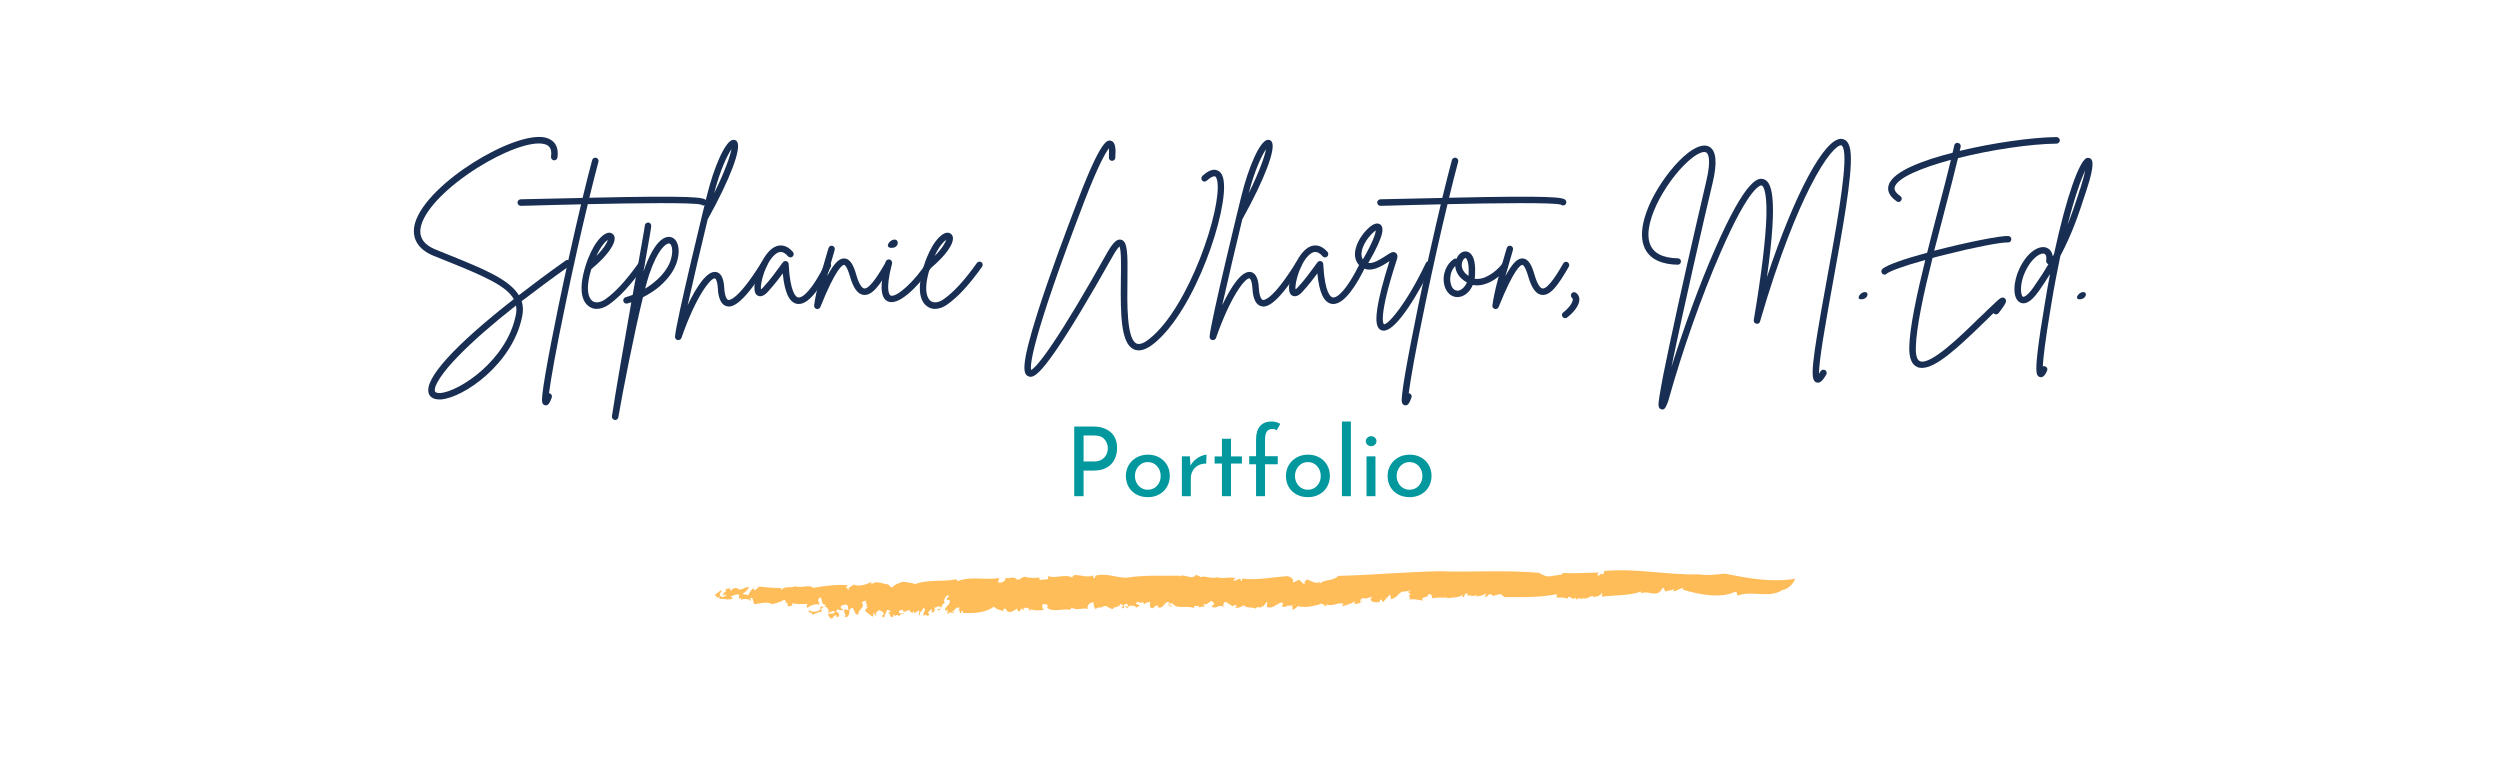 <?xml version="1.0" encoding="UTF-8"?> <svg xmlns="http://www.w3.org/2000/svg" xmlns:xlink="http://www.w3.org/1999/xlink" width="1200pt" height="375pt" viewBox="0 0 1200 375" version="1.2"><defs><g><symbol overflow="visible" id="glyph1-0"><path style="stroke:none;" d=""></path></symbol><symbol overflow="visible" id="glyph1-1"><path style="stroke:none;" d="M 13.781 -33.438 C 17.414 -33.438 20.258 -32.523 22.312 -30.703 C 24.363 -28.891 25.391 -26.348 25.391 -23.078 C 25.391 -21.191 25.008 -19.43 24.25 -17.797 C 23.5 -16.172 22.281 -14.848 20.594 -13.828 C 18.914 -12.805 16.801 -12.297 14.25 -12.297 L 9.297 -12.297 L 9.297 0 L 4.812 0 L 4.812 -33.438 Z M 14.25 -16.656 C 15.852 -16.656 17.156 -16.992 18.156 -17.672 C 19.156 -18.348 19.867 -19.172 20.297 -20.141 C 20.734 -21.109 20.953 -22.055 20.953 -22.984 C 20.953 -24.586 20.426 -26.016 19.375 -27.266 C 18.332 -28.516 16.695 -29.141 14.469 -29.141 L 9.297 -29.141 L 9.297 -16.656 Z M 14.25 -16.656 "></path></symbol><symbol overflow="visible" id="glyph1-2"><path style="stroke:none;" d="M 2.078 -9.766 C 2.078 -11.641 2.531 -13.352 3.438 -14.906 C 4.352 -16.469 5.617 -17.695 7.234 -18.594 C 8.859 -19.488 10.688 -19.938 12.719 -19.938 C 14.75 -19.938 16.555 -19.488 18.141 -18.594 C 19.734 -17.695 20.969 -16.477 21.844 -14.938 C 22.727 -13.395 23.172 -11.672 23.172 -9.766 C 23.172 -7.848 22.727 -6.109 21.844 -4.547 C 20.969 -2.992 19.727 -1.77 18.125 -0.875 C 16.52 0.02 14.688 0.469 12.625 0.469 C 10.625 0.469 8.82 0.047 7.219 -0.797 C 5.613 -1.648 4.352 -2.848 3.438 -4.391 C 2.531 -5.93 2.078 -7.723 2.078 -9.766 Z M 6.422 -9.719 C 6.422 -8.508 6.691 -7.395 7.234 -6.375 C 7.773 -5.363 8.516 -4.562 9.453 -3.969 C 10.398 -3.383 11.441 -3.094 12.578 -3.094 C 14.367 -3.094 15.848 -3.723 17.016 -4.984 C 18.191 -6.254 18.781 -7.832 18.781 -9.719 C 18.781 -11.594 18.191 -13.172 17.016 -14.453 C 15.848 -15.734 14.367 -16.375 12.578 -16.375 C 11.41 -16.375 10.363 -16.07 9.438 -15.469 C 8.508 -14.863 7.773 -14.051 7.234 -13.031 C 6.691 -12.02 6.422 -10.914 6.422 -9.719 Z M 6.422 -9.719 "></path></symbol><symbol overflow="visible" id="glyph1-3"><path style="stroke:none;" d="M 7.906 -14.609 C 8.406 -15.66 9.109 -16.586 10.016 -17.391 C 10.922 -18.191 11.883 -18.805 12.906 -19.234 C 13.926 -19.672 14.82 -19.906 15.594 -19.938 L 15.406 -15.625 C 14.008 -15.688 12.75 -15.41 11.625 -14.797 C 10.5 -14.18 9.617 -13.328 8.984 -12.234 C 8.359 -11.141 8.047 -9.973 8.047 -8.734 L 8.047 0 L 3.75 0 L 3.75 -19.141 L 7.578 -19.141 Z M 7.906 -14.609 "></path></symbol><symbol overflow="visible" id="glyph1-4"><path style="stroke:none;" d="M 9.938 -27.562 L 9.938 -19.094 L 15.172 -19.094 L 15.172 -15.672 L 9.938 -15.672 L 9.938 0 L 5.594 0 L 5.594 -15.672 L 2.078 -15.672 L 2.078 -19.094 L 5.594 -19.094 L 5.594 -27.562 Z M 9.938 -27.562 "></path></symbol><symbol overflow="visible" id="glyph1-5"><path style="stroke:none;" d="M 5.312 -15.312 L 2.031 -15.312 L 2.031 -19.188 L 5.312 -19.188 L 5.312 -27.234 C 5.312 -30.016 5.941 -32.145 7.203 -33.625 C 8.473 -35.102 10.328 -35.844 12.766 -35.844 C 13.441 -35.844 14.164 -35.742 14.938 -35.547 C 15.707 -35.348 16.383 -35.062 16.969 -34.688 L 15.125 -31.547 C 14.664 -32.035 14.02 -32.281 13.188 -32.281 C 12.008 -32.281 11.117 -31.879 10.516 -31.078 C 9.922 -30.273 9.625 -28.977 9.625 -27.188 L 9.625 -19.188 L 15.719 -19.188 L 15.719 -15.312 L 9.625 -15.312 L 9.625 0 L 5.312 0 Z M 5.312 -15.312 "></path></symbol><symbol overflow="visible" id="glyph1-6"><path style="stroke:none;" d="M 8.047 -35.844 L 8.047 0 L 3.75 0 L 3.75 -35.844 Z M 8.047 -35.844 "></path></symbol><symbol overflow="visible" id="glyph1-7"><path style="stroke:none;" d="M 8.047 -19.141 L 8.047 0 L 3.75 0 L 3.75 -19.141 Z M 3.406 -26.406 C 3.406 -27.082 3.664 -27.648 4.188 -28.109 C 4.719 -28.578 5.32 -28.812 6 -28.812 C 6.676 -28.812 7.266 -28.578 7.766 -28.109 C 8.273 -27.648 8.531 -27.082 8.531 -26.406 C 8.531 -25.727 8.273 -25.156 7.766 -24.688 C 7.266 -24.227 6.676 -24 6 -24 C 5.32 -24 4.719 -24.227 4.188 -24.688 C 3.664 -25.156 3.406 -25.727 3.406 -26.406 Z M 3.406 -26.406 "></path></symbol><symbol overflow="visible" id="glyph0-0"><path style="stroke:none;" d="M 79.004 -18.457 C 78.52 -19.184 77.547 -19.348 76.898 -18.859 C 68.645 -13.031 61.195 -7.445 54.395 -2.188 C 49.781 -9.793 37.477 -14.812 21.047 -21.449 C 18.941 -22.262 16.836 -23.152 14.652 -24.043 C 8.176 -26.633 5.91 -30.68 7.691 -36.266 C 10.117 -44.035 20.316 -54.316 34.16 -63.137 C 47.355 -71.477 60.305 -76.172 66.375 -74.793 C 68.32 -74.391 70.504 -73.258 69.855 -68.723 C 69.695 -67.914 70.344 -67.105 71.152 -66.941 C 72.043 -66.863 72.852 -67.43 72.934 -68.32 C 73.902 -75.199 69.695 -77.223 67.105 -77.871 C 52.371 -81.188 10.684 -56.176 4.695 -37.234 C 2.508 -30.113 5.586 -24.363 13.438 -21.129 C 15.621 -20.238 17.809 -19.348 19.914 -18.535 C 37.559 -11.414 48.406 -6.719 51.969 -0.324 C 23.312 22.098 8.742 38.125 11.172 45.008 C 11.574 46.141 12.789 47.84 16.188 47.84 C 16.434 47.84 16.758 47.84 17 47.84 C 27.844 47.031 51.48 30.84 56.016 7.934 C 56.582 5.262 56.418 2.832 55.773 0.648 C 62.652 -4.613 70.262 -10.281 78.68 -16.27 C 79.41 -16.836 79.57 -17.809 79.004 -18.457 Z M 52.938 7.367 C 48.566 29.223 25.66 44.035 16.758 44.762 C 15.945 44.762 14.41 44.762 14.164 43.953 C 13.273 41.527 17.809 34.645 25.742 26.633 C 32.461 19.75 41.605 11.738 53.02 2.754 C 53.344 4.211 53.262 5.668 52.938 7.367 Z M 52.938 7.367 "></path></symbol><symbol overflow="visible" id="glyph0-1"><path style="stroke:none;" d="M 68.32 -47.758 C 67.266 -49.215 62.57 -50.105 12.305 -48.973 C 13.922 -55.531 15.379 -61.438 16.676 -66.215 C 16.918 -67.105 16.434 -67.914 15.621 -68.156 C 14.812 -68.398 13.922 -67.914 13.68 -67.105 C 12.305 -62.004 10.766 -55.852 9.066 -48.891 C 4.613 -48.812 -0.242 -48.73 -5.504 -48.566 C -12.707 -48.406 -18.375 -48.246 -20.559 -48.246 C -21.449 -48.246 -22.18 -47.516 -22.18 -46.707 C -22.18 -45.816 -21.449 -45.086 -20.559 -45.086 C -18.293 -45.168 -12.629 -45.25 -5.422 -45.492 C -1.617 -45.574 3.074 -45.652 8.336 -45.816 C 4.855 -31.082 0.891 -13.438 -2.672 3.805 C -5.262 16.434 -7.367 27.359 -8.742 35.375 C -9.473 39.582 -9.957 42.902 -10.199 45.168 C -10.523 48.246 -10.684 50.023 -9.148 50.59 C -8.902 50.59 -8.742 50.672 -8.5 50.672 C -7.125 50.672 -6.395 48.73 -5.746 46.949 C -5.422 46.141 -5.828 45.25 -6.637 44.926 C -6.801 44.926 -6.879 44.844 -7.043 44.844 C -6.234 38.531 -3.805 24.363 0.891 2.023 C 4.371 -14.895 8.176 -31.812 11.574 -45.898 C 33.836 -46.383 62.734 -46.789 66.051 -45.652 C 66.617 -45.168 67.348 -45.168 67.996 -45.574 C 68.645 -46.059 68.805 -47.031 68.32 -47.758 Z M 68.32 -47.758 "></path></symbol><symbol overflow="visible" id="glyph0-2"><path style="stroke:none;" d="M 27.359 -18.051 C 26.633 -18.535 25.66 -18.375 25.176 -17.645 C 19.102 -9.148 14.164 -3.805 9.309 -0.324 C 6.879 1.375 4.531 1.699 2.996 0.566 C 2.023 -0.16 -0.973 -3.398 2.508 -14.73 C 10.359 -21.207 14.652 -27.359 13.52 -30.598 C 13.113 -31.57 12.141 -32.215 11.09 -32.215 C 7.852 -32.137 2.914 -26.551 -0.324 -16.109 C -4.289 -3.238 -1.051 1.457 1.215 3.074 C 2.348 3.965 3.645 4.371 5.102 4.371 C 6.961 4.371 9.066 3.645 11.09 2.188 C 16.27 -1.539 21.371 -7.043 27.684 -15.867 C 28.168 -16.594 28.008 -17.566 27.359 -18.051 Z M 10.441 -28.816 C 10.117 -27.523 8.742 -24.93 4.938 -21.047 C 7.043 -25.742 9.309 -28.008 10.441 -28.816 Z M 10.441 -28.816 "></path></symbol><symbol overflow="visible" id="glyph0-3"><path style="stroke:none;" d="M 17.324 -30.031 C 15.219 -30.68 9.715 -30.273 3.965 -13.52 C 7.203 -31.812 7.77 -35.051 7.691 -35.617 C 7.691 -36.426 6.961 -37.156 6.07 -37.074 C 5.262 -36.992 4.613 -36.344 4.613 -35.535 C 4.531 -34.402 2.508 -23.473 0.324 -10.848 C -0.16 -8.094 -0.73 -5.262 -1.215 -2.348 C -2.348 -1.941 -3.48 -1.539 -4.613 -1.215 C -5.422 -0.973 -5.91 -0.16 -5.668 0.73 C -5.422 1.539 -4.613 2.023 -3.805 1.781 C -3.156 1.617 -2.508 1.375 -1.863 1.215 C -5.344 20.965 -9.309 43.551 -11.172 55.934 C -11.25 56.742 -10.684 57.555 -9.875 57.633 C -9.793 57.633 -9.715 57.715 -9.633 57.715 C -8.902 57.715 -8.176 57.148 -8.094 56.418 C -6.07 44.441 -0.484 16.027 3.723 -1.215 C 6.234 -2.508 8.582 -3.965 10.766 -5.668 C 14.246 -8.5 18.699 -13.031 20.238 -18.941 C 21.773 -24.363 20.48 -29.059 17.324 -30.031 Z M 17.242 -19.75 C 15.703 -14.004 10.605 -8.902 4.777 -5.344 C 5.504 -8.094 6.152 -10.441 6.719 -12.141 C 10.93 -24.527 14.812 -27.035 16.188 -27.035 C 16.27 -27.035 16.352 -27.035 16.434 -27.035 C 17.484 -26.711 18.375 -23.879 17.242 -19.75 Z M 17.242 -19.75 "></path></symbol><symbol overflow="visible" id="glyph0-4"><path style="stroke:none;" d="M 38.289 -18.457 C 37.559 -18.941 36.586 -18.699 36.184 -17.969 C 24.688 0.566 20.641 0.16 20.238 0.082 C 19.426 -0.16 18.535 -1.781 18.293 -5.746 C 18.215 -7.527 17.809 -12.871 14.246 -13.355 C 10.117 -13.922 5.18 -6.719 0.73 2.59 C 3.48 -9.715 7.445 -26.633 10.359 -38.613 C 21.207 -58.121 26.711 -72.77 24.445 -75.93 C 23.961 -76.656 23.152 -76.898 22.34 -76.738 C 18.859 -76.09 13.438 -64.273 9.793 -49.297 C 9.633 -48.73 -4.855 10.441 -5.344 17.727 C -5.344 18.535 -4.855 19.184 -4.047 19.348 C -3.965 19.348 -3.887 19.348 -3.805 19.348 C -3.156 19.348 -2.508 18.941 -2.266 18.375 C 4.777 -1.863 11.656 -10.281 13.68 -10.281 C 13.762 -10.281 13.762 -10.281 13.762 -10.281 C 14.086 -10.281 14.977 -9.309 15.219 -5.586 C 15.301 -3.645 15.703 2.105 19.426 3.074 C 21.047 3.48 25.82 4.695 38.773 -16.352 C 39.258 -17.078 39.016 -18.051 38.289 -18.457 Z M 21.773 -72.285 C 21.129 -69.047 18.859 -62.086 13.438 -51.16 C 16.512 -62.816 19.832 -69.531 21.773 -72.285 Z M 21.773 -72.285 "></path></symbol><symbol overflow="visible" id="glyph0-5"><path style="stroke:none;" d="M 33.836 -17.969 C 33.105 -18.293 32.137 -17.969 31.812 -17.242 C 25.66 -4.695 21.047 -0.73 18.859 -1.133 C 17.969 -1.297 15.055 -2.996 14.328 -17.16 C 14.328 -17.809 13.844 -18.375 13.273 -18.535 C 12.629 -18.699 11.898 -18.535 11.574 -17.969 C 11.09 -17.402 10.605 -16.758 10.117 -16.027 C 8.094 -13.273 5.422 -9.551 2.188 -6.07 C 1.699 -5.504 1.297 -5.18 1.051 -5.02 C 0.484 -7.852 3.48 -18.699 8.258 -22.098 C 9.633 -23.07 11.496 -23.797 14.004 -20.883 C 14.57 -20.238 15.543 -20.156 16.188 -20.723 C 16.836 -21.207 16.918 -22.262 16.434 -22.906 C 13.355 -26.469 10.441 -26.387 8.5 -25.742 C 2.266 -23.555 -1.941 -11.574 -2.105 -6.07 C -2.188 -3.805 -1.539 -2.348 -0.242 -1.863 C 1.781 -1.051 3.805 -3.238 4.453 -3.965 C 7.203 -6.961 9.715 -10.199 11.496 -12.707 C 12.387 -3.48 14.57 1.133 18.215 1.941 C 18.535 1.941 18.859 2.023 19.184 2.023 C 24.688 2.023 30.598 -7.609 34.562 -15.867 C 34.969 -16.676 34.645 -17.566 33.836 -17.969 Z M 33.836 -17.969 "></path></symbol><symbol overflow="visible" id="glyph0-6"><path style="stroke:none;" d="M 32.539 -18.051 C 31.812 -18.457 30.84 -18.215 30.438 -17.402 C 28.492 -14.086 23.395 -5.102 20.48 -5.422 C 19.914 -5.504 18.293 -6.312 16.676 -11.98 C 15.543 -15.945 14.004 -19.672 11.008 -19.832 C 8.824 -19.992 6.395 -18.293 2.672 -11.332 C 3.645 -14.812 4.695 -18.293 5.504 -21.129 C 5.828 -22.18 6.07 -23.07 6.312 -23.961 C 6.559 -24.77 6.07 -25.66 5.262 -25.902 C 4.453 -26.145 3.562 -25.66 3.32 -24.77 C 3.074 -23.961 2.832 -22.988 2.508 -22.016 C 0.406 -14.812 -2.754 -3.887 -3.562 2.754 C -3.645 3.48 -3.156 4.211 -2.43 4.371 C -2.266 4.453 -2.188 4.453 -2.023 4.453 C -1.375 4.453 -0.809 4.047 -0.566 3.48 C 7.043 -15.461 10.117 -16.758 10.848 -16.758 C 11.008 -16.758 12.141 -16.434 13.68 -11.09 C 15.301 -5.504 17.402 -2.672 20.156 -2.348 C 24.285 -1.863 28.008 -6.961 33.105 -15.867 C 33.594 -16.676 33.27 -17.566 32.539 -18.051 Z M 32.539 -18.051 "></path></symbol><symbol overflow="visible" id="glyph0-7"><path style="stroke:none;" d="M 23.637 -18.375 C 22.906 -18.859 22.016 -18.617 21.531 -17.891 C 16.109 -9.148 7.043 -0.891 4.289 -2.023 C 3.965 -2.188 1.375 -3.723 4.938 -17.402 C 5.102 -18.293 4.613 -19.102 3.805 -19.348 C 2.914 -19.508 2.105 -19.023 1.863 -18.215 C -1.051 -6.801 -0.648 -0.73 2.996 0.809 C 3.562 1.051 4.129 1.133 4.695 1.133 C 10.766 1.133 20.074 -9.715 24.203 -16.27 C 24.609 -17 24.363 -17.969 23.637 -18.375 Z M 4.531 -24.93 C 8.66 -24.688 8.582 -29.871 5.262 -28.734 C 3.562 -28.25 1.375 -25.094 4.531 -24.93 Z M 4.531 -24.93 "></path></symbol><symbol overflow="visible" id="glyph0-8"><path style="stroke:none;" d="M 95.191 -57.391 C 94.789 -59.98 93.734 -61.602 92.035 -62.168 C 90.176 -62.895 87.828 -62.004 85.074 -59.496 C 84.426 -58.848 84.348 -57.875 84.914 -57.23 C 85.48 -56.582 86.449 -56.582 87.098 -57.148 C 89.77 -59.496 90.82 -59.332 91.066 -59.254 C 91.551 -59.09 91.957 -58.199 92.199 -56.824 C 94.383 -43.793 78.68 3.562 59.656 18.699 C 57.797 20.238 55.125 21.855 53.344 20.965 C 48.648 18.617 48.891 1.699 49.055 -9.551 C 49.215 -22.34 49.133 -28.008 46.059 -28.816 C 44.117 -29.383 42.172 -27.602 39.258 -22.504 C 28.332 -2.996 19.508 11.656 13.113 21.129 C 6.395 31.082 3.723 33.27 2.832 33.672 C 2.266 31.648 2.672 19.75 28.492 -47.598 C 34.727 -63.785 38.449 -70.586 40.148 -72.691 C 40.23 -71.879 40.23 -70.586 40.148 -68.32 C 40.07 -67.508 40.715 -66.781 41.527 -66.699 C 42.418 -66.617 43.145 -67.266 43.227 -68.156 C 43.551 -72.691 43.305 -75.848 41.039 -76.332 C 39.5 -76.738 36.586 -77.387 25.578 -48.648 C 19.75 -33.43 11.574 -11.656 6.07 5.668 C -2.43 32.297 -0.891 35.617 1.375 36.668 C 1.781 36.832 2.105 36.992 2.508 36.992 C 4.695 36.992 7.852 34.242 14.57 24.527 C 21.129 15.055 30.355 -0.242 42.012 -20.965 C 43.711 -24.043 44.762 -25.176 45.25 -25.578 C 46.141 -23.555 45.977 -15.543 45.898 -9.551 C 45.652 7.527 45.977 20.805 51.969 23.719 C 54.559 25.012 57.797 24.121 61.602 21.129 C 81.758 5.102 97.621 -43.469 95.191 -57.391 Z M 95.191 -57.391 "></path></symbol><symbol overflow="visible" id="glyph0-9"><path style="stroke:none;" d="M 35.535 -18.293 C 34.727 -18.699 33.754 -18.375 33.43 -17.566 C 24.121 2.023 15.301 12.062 13.355 11.738 C 13.195 11.656 10.359 8.902 19.508 -19.184 C 19.75 -19.914 20.316 -21.613 19.023 -22.504 C 17.809 -23.473 16.434 -22.586 14.164 -21.047 C 11.738 -19.508 8.418 -17.324 5.828 -17.645 C 14.086 -31.895 13.273 -35.051 11.414 -36.266 C 8.5 -37.965 4.289 -33.027 2.348 -30.191 C -1.617 -24.043 -1.539 -18.457 2.672 -15.621 C 6.961 -12.629 12.547 -16.27 15.867 -18.457 C 15.945 -18.535 15.945 -18.535 16.027 -18.617 C 12.871 -8.66 10.848 -0.809 10.117 4.613 C 9.227 10.605 9.875 13.762 12.141 14.652 C 12.547 14.73 12.871 14.812 13.273 14.812 C 19.75 14.812 31.004 -5.102 36.266 -16.188 C 36.586 -17 36.266 -17.969 35.535 -18.293 Z M 2.832 -23.879 C 3.965 -28.25 7.77 -32.297 9.473 -33.27 C 9.309 -31.973 8.418 -28.332 3.238 -19.348 C 2.672 -20.238 2.266 -21.613 2.832 -23.879 Z M 2.832 -23.879 "></path></symbol><symbol overflow="visible" id="glyph0-10"><path style="stroke:none;" d="M 29.301 -17.566 C 28.574 -18.133 27.602 -17.969 27.117 -17.324 C 23.719 -12.953 18.133 -9.309 13.844 -10.117 C 13.922 -10.684 14.004 -11.25 14.004 -11.816 C 14.57 -20.965 11.738 -22.828 10.039 -23.152 C 8.094 -23.555 6.07 -22.098 5.102 -19.672 C 4.695 -19.832 4.211 -19.832 3.805 -19.508 C 0.566 -17.484 -2.105 -12.305 -0.648 -6.719 C 0.324 -3.398 2.59 -1.297 5.586 -1.297 C 8.418 -1.297 11.414 -3.398 12.953 -7.125 C 18.617 -5.91 25.418 -10.117 29.547 -15.379 C 30.113 -16.109 29.949 -17.078 29.301 -17.566 Z M 5.668 -4.371 C 5.586 -4.371 5.586 -4.371 5.586 -4.371 C 3.562 -4.453 2.672 -6.395 2.43 -7.527 C 1.617 -10.281 2.266 -14.086 4.531 -16.188 C 4.695 -13.438 6.234 -10.441 10.117 -8.336 C 8.984 -5.746 7.043 -4.371 5.668 -4.371 Z M 10.93 -11.98 C 10.848 -11.816 10.848 -11.656 10.848 -11.496 C 7.77 -13.52 7.285 -16.109 7.852 -18.133 C 8.258 -19.426 9.066 -20.074 9.473 -20.074 C 9.875 -19.992 11.25 -18.457 10.93 -11.98 Z M 10.93 -11.98 "></path></symbol><symbol overflow="visible" id="glyph0-11"><path style="stroke:none;" d="M 7.691 -3.32 C 6.961 -3.887 5.988 -3.723 5.504 -2.996 C 5.02 -2.348 5.18 -1.375 5.828 -0.809 C 6.07 -0.73 6.152 -0.566 6.152 -0.16 C 6.152 1.375 4.129 4.129 1.539 6.07 C 0.891 6.559 0.73 7.527 1.215 8.176 C 1.539 8.66 2.023 8.824 2.508 8.824 C 2.832 8.824 3.156 8.742 3.398 8.5 C 6.312 6.312 9.309 2.832 9.309 -0.16 C 9.309 -1.457 8.742 -2.59 7.691 -3.32 Z M 7.691 -3.32 "></path></symbol><symbol overflow="visible" id="glyph0-12"><path style="stroke:none;" d="M 101.266 -69.777 C 101.02 -74.473 99.562 -76.98 96.973 -77.223 C 88.879 -78.195 74.227 -50.672 61.035 -10.848 C 66.617 -50.43 63.137 -57.066 59.172 -57.957 C 57.23 -58.363 51.48 -59.656 35.859 -23.719 C 28.734 -7.445 21.371 12.629 15.219 32.215 C 20.641 5.746 31.406 -41.281 34.969 -56.098 C 37.234 -65.648 36.75 -71.312 33.594 -73.336 C 31.895 -74.391 28.734 -74.793 23.152 -70.504 C 17.484 -66.133 11.25 -58.281 6.801 -50.105 C 3.805 -44.52 -0.809 -33.996 1.863 -26.066 C 4.371 -18.617 12.141 -16.918 18.215 -16.836 C 19.102 -16.836 19.75 -17.484 19.75 -18.375 C 19.832 -19.266 19.102 -19.914 18.215 -19.914 C 10.848 -20.074 6.395 -22.422 4.777 -27.117 C 1.133 -38.125 14.41 -59.738 25.094 -68.074 C 28.168 -70.422 30.758 -71.477 31.973 -70.668 C 32.621 -70.262 34.562 -67.996 31.895 -56.824 C 30.438 -50.59 24.203 -23.879 18.457 2.188 C 15.379 16.352 12.953 27.684 11.332 35.777 C 10.441 40.473 9.793 44.117 9.391 46.625 C 8.824 50.43 8.66 52.047 10.281 52.535 C 10.441 52.617 10.605 52.695 10.848 52.695 C 12.141 52.695 12.789 50.914 13.52 48.973 C 13.52 48.891 13.52 48.891 13.598 48.812 C 20.316 24.688 29.707 -1.941 38.691 -22.504 C 53.102 -55.691 58.281 -54.961 58.523 -54.883 C 58.605 -54.883 61.113 -54.152 60.789 -40.391 C 60.469 -29.301 58.445 -12.387 54.719 9.715 C 54.559 10.523 55.125 11.332 55.934 11.496 C 56.742 11.656 57.555 11.25 57.715 10.441 C 67.188 -22.18 75.848 -42.418 81.512 -53.668 C 89.688 -69.938 94.871 -74.148 96.57 -74.148 C 96.57 -74.148 96.648 -74.148 96.648 -74.148 C 97.297 -74.066 98.027 -72.691 98.188 -69.613 C 98.836 -59.414 93.98 -32.703 89.688 -9.148 C 82.324 31.246 81.594 38.531 84.75 39.664 C 86.695 40.391 88.23 38.125 89.527 35.859 C 89.934 35.129 89.688 34.16 88.961 33.754 C 88.23 33.352 87.262 33.594 86.773 34.32 C 86.531 34.809 86.289 35.211 86.047 35.535 C 85.883 29.301 89.688 8.5 92.766 -8.582 C 97.297 -33.512 101.992 -59.254 101.266 -69.777 Z M 101.266 -69.777 "></path></symbol><symbol overflow="visible" id="glyph0-13"><path style="stroke:none;" d="M 4.695 -3.562 C 2.996 -3.074 1.375 -0.406 3.48 -0.242 C 7.203 0 7.934 -4.531 4.695 -3.562 Z M 4.695 -3.562 "></path></symbol><symbol overflow="visible" id="glyph0-14"><path style="stroke:none;" d="M 86.613 -78.113 C 74.473 -77.953 56.016 -75.281 40.148 -71.477 C 40.312 -72.125 40.473 -72.852 40.637 -73.418 C 40.797 -74.309 40.23 -75.117 39.422 -75.281 C 38.531 -75.523 37.723 -74.957 37.559 -74.148 C 37.316 -73.016 37.074 -71.879 36.75 -70.586 C 23.395 -67.188 8.094 -61.844 6.07 -55.043 C 5.422 -53.102 5.668 -50.188 9.875 -47.273 C 10.199 -47.031 10.441 -46.949 10.766 -46.949 C 11.25 -46.949 11.738 -47.191 12.062 -47.676 C 12.547 -48.324 12.387 -49.297 11.656 -49.781 C 8.418 -52.047 8.824 -53.586 8.984 -54.152 C 10.359 -58.605 21.695 -63.301 35.941 -67.188 C 34.402 -60.711 32.379 -52.938 30.273 -44.926 C 28.332 -37.641 26.387 -30.031 24.527 -22.586 C 14.004 -19.75 5.102 -16.758 2.996 -14.73 C 2.43 -14.164 2.348 -13.195 2.996 -12.547 C 3.238 -12.223 3.723 -12.062 4.129 -12.062 C 4.453 -12.062 4.855 -12.223 5.18 -12.547 C 6.312 -13.598 12.465 -16.027 23.637 -19.102 C 19.508 -2.348 16.109 13.438 15.945 22.906 C 15.867 28.09 17.16 31.164 19.832 32.297 C 20.559 32.621 21.289 32.703 22.098 32.703 C 28.816 32.703 39.422 22.906 51.48 11.172 C 52.371 10.281 53.262 9.473 53.992 8.742 L 55.367 7.367 C 55.691 7.125 56.016 6.719 56.418 6.395 C 56.5 6.559 56.582 6.637 56.664 6.719 C 57.391 7.203 58.363 7.043 58.848 6.395 C 62.004 2.188 63.219 0.566 61.844 -0.648 C 60.629 -1.781 59.172 -0.484 57.633 0.973 C 56.418 2.105 54.883 3.562 53.184 5.18 L 51.887 6.477 C 51.078 7.285 50.188 8.094 49.297 8.902 C 41.203 16.836 26.145 31.648 21.047 29.465 C 19.348 28.734 19.023 25.5 19.102 22.988 C 19.266 13.52 22.828 -2.996 27.117 -20.074 C 28.98 -20.559 30.922 -21.129 33.027 -21.613 C 47.031 -25.176 60.062 -27.684 63.301 -27.523 C 64.191 -27.441 64.918 -28.09 64.918 -28.98 C 65 -29.871 64.352 -30.598 63.461 -30.598 C 59.578 -30.84 42.902 -27.441 27.926 -23.555 C 29.707 -30.516 31.57 -37.559 33.27 -44.117 C 35.535 -52.859 37.723 -61.195 39.34 -67.996 C 55.285 -72.043 74.066 -74.793 86.695 -74.957 C 87.504 -74.957 88.23 -75.684 88.23 -76.574 C 88.23 -77.387 87.504 -78.031 86.613 -78.113 Z M 86.613 -78.113 "></path></symbol><symbol overflow="visible" id="glyph0-15"><path style="stroke:none;" d="M 34.562 -67.59 C 33.996 -68.074 33.27 -68.238 32.539 -68.074 C 29.059 -66.941 22.828 -50.023 16.836 -22.18 C 16.676 -21.695 16.434 -21.289 16.188 -20.805 C 15.785 -23.961 13.68 -24.852 12.953 -25.094 C 9.473 -26.145 3.965 -22.988 0.16 -14.895 C -2.754 -8.824 -3.32 -0.891 0.324 1.215 C 2.105 2.266 5.18 2.105 9.633 -4.371 C 11.574 -7.125 13.273 -9.793 14.895 -12.387 C 14.004 -7.77 13.113 -2.914 12.305 2.188 C 10.766 11.25 9.633 18.859 8.984 24.363 C 7.691 35.129 8.336 36.586 9.957 37.074 C 10.117 37.156 10.359 37.156 10.523 37.156 C 11.98 37.156 12.953 35.293 13.438 34.078 C 13.844 33.352 13.52 32.379 12.707 32.055 C 12.305 31.812 11.816 31.812 11.414 31.973 C 11.574 28.492 12.387 20.559 15.379 2.754 C 16.836 -6.152 18.375 -14.086 19.832 -21.047 C 25.902 -32.539 28.98 -42.254 31.488 -49.945 C 31.812 -50.914 32.137 -51.805 32.379 -52.617 C 36.668 -65.484 35.051 -67.023 34.562 -67.59 Z M 7.043 -6.152 C 3.965 -1.699 2.266 -1.297 1.863 -1.457 C 0.648 -2.188 0.242 -7.77 2.996 -13.598 C 5.746 -19.426 9.473 -22.18 11.496 -22.18 C 11.738 -22.18 11.898 -22.18 12.062 -22.098 C 13.355 -21.773 13.113 -19.426 13.031 -18.781 C 12.953 -18.051 13.355 -17.324 14.086 -17.078 C 12.062 -13.598 9.715 -9.957 7.043 -6.152 Z M 29.465 -53.586 C 29.141 -52.777 28.816 -51.887 28.574 -50.914 C 27.117 -46.543 25.5 -41.605 23.312 -36.02 C 26.711 -49.457 29.789 -57.875 31.73 -62.086 C 31.406 -60.145 30.68 -57.391 29.465 -53.586 Z M 29.465 -53.586 "></path></symbol></g></defs><g id="surface1"><rect x="0" y="0" width="1200" height="375" style="fill:rgb(100%,100%,100%);fill-opacity:1;stroke:none;"></rect><rect x="0" y="0" width="1200" height="375" style="fill:rgb(100%,100%,100%);fill-opacity:1;stroke:none;"></rect><g style="fill:rgb(9.409%,18.43%,32.549%);fill-opacity:1;"><use xlink:href="#glyph0-0" x="194.643" y="143.897"></use></g><g style="fill:rgb(9.409%,18.43%,32.549%);fill-opacity:1;"><use xlink:href="#glyph0-1" x="270.571" y="143.897"></use></g><g style="fill:rgb(9.409%,18.43%,32.549%);fill-opacity:1;"><use xlink:href="#glyph0-2" x="281.337" y="143.897"></use></g><g style="fill:rgb(9.409%,18.43%,32.549%);fill-opacity:1;"><use xlink:href="#glyph0-3" x="304.892" y="143.897"></use></g><g style="fill:rgb(9.409%,18.43%,32.549%);fill-opacity:1;"><use xlink:href="#glyph0-4" x="329.338" y="143.897"></use></g><g style="fill:rgb(9.409%,18.43%,32.549%);fill-opacity:1;"><use xlink:href="#glyph0-5" x="364.226" y="143.897"></use></g><g style="fill:rgb(9.409%,18.43%,32.549%);fill-opacity:1;"><use xlink:href="#glyph0-6" x="394.338" y="143.897"></use></g><g style="fill:rgb(9.409%,18.43%,32.549%);fill-opacity:1;"><use xlink:href="#glyph0-7" x="423.236" y="143.897"></use></g><g style="fill:rgb(9.409%,18.43%,32.549%);fill-opacity:1;"><use xlink:href="#glyph0-2" x="443.716" y="143.897"></use></g><g style="fill:rgb(9.409%,18.43%,32.549%);fill-opacity:1;"><use xlink:href="#glyph0-8" x="492.122" y="143.897"></use></g><g style="fill:rgb(9.409%,18.43%,32.549%);fill-opacity:1;"><use xlink:href="#glyph0-4" x="585.939" y="143.897"></use></g><g style="fill:rgb(9.409%,18.43%,32.549%);fill-opacity:1;"><use xlink:href="#glyph0-5" x="620.827" y="143.897"></use></g><g style="fill:rgb(9.409%,18.43%,32.549%);fill-opacity:1;"><use xlink:href="#glyph0-9" x="650.939" y="143.897"></use></g><g style="fill:rgb(9.409%,18.43%,32.549%);fill-opacity:1;"><use xlink:href="#glyph0-1" x="683.237" y="143.897"></use></g><g style="fill:rgb(9.409%,18.43%,32.549%);fill-opacity:1;"><use xlink:href="#glyph0-10" x="694.003" y="143.897"></use></g><g style="fill:rgb(9.409%,18.43%,32.549%);fill-opacity:1;"><use xlink:href="#glyph0-6" x="719.906" y="143.897"></use></g><g style="fill:rgb(9.409%,18.43%,32.549%);fill-opacity:1;"><use xlink:href="#glyph0-11" x="748.804" y="143.897"></use></g><g style="fill:rgb(9.409%,18.43%,32.549%);fill-opacity:1;"><use xlink:href="#glyph0-12" x="787.092" y="143.897"></use></g><g style="fill:rgb(9.409%,18.43%,32.549%);fill-opacity:1;"><use xlink:href="#glyph0-13" x="889.651" y="143.897"></use></g><g style="fill:rgb(9.409%,18.43%,32.549%);fill-opacity:1;"><use xlink:href="#glyph0-14" x="900.498" y="143.897"></use></g><g style="fill:rgb(9.409%,18.43%,32.549%);fill-opacity:1;"><use xlink:href="#glyph0-15" x="969.141" y="143.897"></use></g><g style="fill:rgb(9.409%,18.43%,32.549%);fill-opacity:1;"><use xlink:href="#glyph0-13" x="994.477" y="143.897"></use></g><g style="fill:rgb(1.18%,59.61%,61.96%);fill-opacity:1;"><use xlink:href="#glyph1-1" x="510.819" y="238.17"></use></g><g style="fill:rgb(1.18%,59.61%,61.96%);fill-opacity:1;"><use xlink:href="#glyph1-2" x="538.341" y="238.17"></use></g><g style="fill:rgb(1.18%,59.61%,61.96%);fill-opacity:1;"><use xlink:href="#glyph1-3" x="563.55" y="238.17"></use></g><g style="fill:rgb(1.18%,59.61%,61.96%);fill-opacity:1;"><use xlink:href="#glyph1-4" x="580.942" y="238.17"></use></g><g style="fill:rgb(1.18%,59.61%,61.96%);fill-opacity:1;"><use xlink:href="#glyph1-5" x="597.594" y="238.17"></use></g><g style="fill:rgb(1.18%,59.61%,61.96%);fill-opacity:1;"><use xlink:href="#glyph1-2" x="615.171" y="238.17"></use></g><g style="fill:rgb(1.18%,59.61%,61.96%);fill-opacity:1;"><use xlink:href="#glyph1-6" x="640.379" y="238.17"></use></g><g style="fill:rgb(1.18%,59.61%,61.96%);fill-opacity:1;"><use xlink:href="#glyph1-7" x="652.175" y="238.17"></use></g><g style="fill:rgb(1.18%,59.61%,61.96%);fill-opacity:1;"><use xlink:href="#glyph1-2" x="663.97" y="238.17"></use></g><path style=" stroke:none;fill-rule:nonzero;fill:rgb(100%,74.12%,34.9%);fill-opacity:1;" d="M 828.113 275.363 C 824.191 275.68 819.105 276.422 815.5 275.68 C 800.344 276.105 785.184 272.605 769.707 274.09 C 770.555 274.621 769.707 275.469 768.859 275.789 L 768.648 275.258 L 767.48 276.316 C 766.316 276.422 766.848 275.047 767.801 274.832 C 761.652 274.832 756.141 275.363 750.098 275.047 C 749.676 276.742 747.023 275.152 746.812 276.848 C 746.492 276.527 746.812 276.422 746.918 276.105 C 745.754 276.316 744.902 276.527 744.16 276.637 C 742.359 276.848 741.406 276.422 738.648 274.938 C 722.434 273.562 706.848 274.727 690.949 274.195 C 674.836 274.516 658.938 276 642.402 276.422 C 639.855 279.074 636.359 277.801 633.391 280.133 L 633.602 279.285 C 631.059 280.453 630.422 279.074 627.137 278.121 C 627.137 279.074 625.863 278.332 626.395 279.922 C 625.227 281.191 624.379 277.695 622.789 278.438 C 622.684 277.906 622.789 279.391 622.473 278.859 C 618.34 280.77 623.32 278.012 617.914 276.527 C 610.492 277.059 602.969 278.648 595.867 277.695 C 596.289 277.59 596.5 278.859 595.762 278.859 C 595.02 276.316 593.32 279.496 592.051 278.543 C 592.156 278.012 592.793 277.906 593.109 277.59 C 589.93 276.527 587.172 278.121 584.207 277.059 C 581.344 278.121 577.844 275.895 575.938 277.164 C 576.363 276.211 574.664 276.422 574.031 275.895 C 571.91 278.859 568.305 274.832 565.762 276.848 L 565.867 276.316 C 557.918 276.527 549.332 275.895 541.168 277.27 C 536.504 277.59 531.312 274.938 526.223 276.211 C 525.27 276.637 526.012 277.27 525.27 277.484 C 523.996 277.379 525.27 276.527 524.738 276.211 C 522.195 277.379 518.91 276 515.73 276 C 515.305 276.422 514.457 276.637 514.773 277.27 C 511.277 275.258 506.508 278.012 502.902 276.422 C 504.176 278.969 500.781 277.801 499.512 278.438 C 498.77 278.332 498.77 277.695 498.98 277.164 C 496.332 277.484 494.953 277.59 491.668 276.848 C 490.184 277.164 489.758 278.543 487.957 278.121 C 486.895 276.316 484.246 278.012 482.551 277.379 C 482.973 278.859 480.75 280.133 479.051 279.496 L 479.582 277.379 C 478.945 277.484 478.309 277.59 477.566 277.695 C 472.164 278.227 465.273 276.637 459.547 278.969 L 459.02 278.012 C 452.34 279.496 445.77 277.906 439.301 280.344 C 437.605 279.711 434.742 279.285 433.047 279.285 C 430.715 280.344 429.867 280.238 428.277 281.934 C 427.43 282.043 426.898 281.086 426.477 280.559 C 423.508 280.238 420.75 278.438 418.312 280.453 L 418.207 279.391 C 415.875 280.453 412.484 281.828 409.832 280.559 C 409.09 281.512 406.441 281.934 407.605 283.102 C 406.547 283.312 406.973 281.301 405.91 282.465 L 406.867 280.875 C 400.93 280.453 395.945 281.301 390.223 282.148 C 388.738 280.344 384.922 282.465 381.637 281.406 C 379.73 282.465 376.441 280.98 374.957 283.312 L 374.852 282.254 C 372.309 282.148 368.918 282.148 365.523 281.617 C 363.617 281.301 363.617 282.891 362.027 283.418 L 361.922 282.359 C 360.223 282.996 359.801 284.691 359.164 285.75 C 357.891 285.008 357.68 285.75 356.41 285.008 C 357.68 284.375 358.742 283.207 359.59 281.828 C 357.574 281.406 355.453 284.055 354.184 282.465 C 352.488 282.043 351.215 282.465 351.004 283.738 L 351.004 283.949 L 351.004 283.738 C 350.895 283.312 349.941 282.996 350.789 282.465 C 349.52 282.465 348.672 282.57 347.93 283.207 C 348.141 283.207 348.562 283.418 348.777 283.312 C 348.141 284.375 346.867 284.375 347.188 285.965 C 347.824 285.539 347.93 285.328 348.672 285.434 C 348.352 286.598 346.125 286.918 345.598 285.855 C 344.961 284.691 347.082 283.949 346.02 283.312 L 342.734 285.855 C 343.477 285.539 344.324 286.176 344.008 287.129 L 345.383 286.387 L 345.277 287.555 C 347.609 287.129 349.305 288.297 351.746 287.34 L 350.789 286.176 C 352.168 286.07 353.652 284.48 355.031 285.855 C 354.395 286.281 354.82 286.918 354.82 287.555 C 355.137 287.34 355.559 286.918 355.879 287.023 L 355.242 289.039 C 355.879 286.387 359.164 288.082 359.801 287.66 L 359.59 288.082 C 361.707 288.93 359.164 286.918 360.648 286.918 C 361.922 287.234 361.074 289.145 362.238 289.992 C 364.359 289.887 368.07 288.402 370.508 289.992 C 372.414 289.672 374.535 288.93 376.336 287.977 C 378.031 287.977 376.23 290.098 378.031 289.145 C 377.82 289.887 378.141 290.629 378.246 291.262 C 378.457 290.52 381.426 291.371 380.047 289.566 C 382.59 289.992 385.348 290.098 387.996 289.781 C 387.148 289.887 386.938 291.156 387.68 291.793 C 388.949 290.52 391.07 289.781 393.297 290.203 C 393.297 288.824 392.555 288.93 392.766 287.555 C 393.086 287.34 393.613 286.707 394.145 286.812 C 394.465 288.188 394.355 290.309 396.371 290.309 C 395.84 292.43 392.98 289.992 393.934 292.219 C 393.086 293.914 389.48 294.02 388.633 292.961 C 386.832 294.762 390.012 293.172 389.691 294.973 C 391.281 294.867 392.023 293.914 394.465 293.594 C 394.465 292.641 393.613 292.535 394.781 291.793 C 397.008 289.887 397.539 293.172 398.066 293.277 C 397.75 293.488 397.324 293.594 397.008 293.809 C 398.492 294.445 399.02 293.172 400.504 293.277 C 400.93 295.715 398.066 293.594 397.43 295.078 L 398.598 296.883 C 400.93 297.094 399.234 294.867 401.672 295.504 L 401.352 296.352 L 402.836 295.82 C 402.836 294.867 402.52 293.488 401.246 293.703 C 402.094 291.371 402.414 293.383 404.535 292.852 C 405.168 291.477 403.684 292.961 403.578 291.688 C 403.367 290.414 404.852 290.414 405.805 290.203 C 407.5 290.203 406.652 291.688 407.395 292.535 C 407.078 292.746 405.699 292.961 405.91 292.219 C 403.793 293.594 406.867 294.973 405.383 296.035 C 406.973 296.777 406.973 295.293 407.715 294.762 C 407.289 294.551 408.031 293.383 407.605 292.961 C 410.363 289.25 409.41 295.609 412.059 294.973 C 411.531 292.641 415.664 291.688 413.648 289.145 C 414.285 288.719 415.133 288.188 415.77 288.402 C 415.027 289.992 416.934 289.672 415.664 291.156 L 416.617 291.156 L 415.133 293.066 C 416.195 294.125 417.996 295.293 418.633 296.035 C 420.008 295.293 418.207 294.551 419.797 294.125 C 419.266 294.973 420.223 295.609 420.965 295.609 C 419.48 294.973 420.965 293.383 421.812 292.961 C 423.297 292.961 424.461 294.445 424.25 294.762 L 423.082 295.926 C 423.824 295.293 423.402 296.777 424.355 296.246 C 424.672 295.398 425.309 294.02 425.734 292.852 C 426.688 292.43 427.324 293.594 427.641 293.383 L 426.156 294.336 C 428.066 294.02 426.582 296.777 428.488 296.141 L 429.02 294.867 C 429.445 295.078 429.551 295.609 429.23 296.141 C 429.551 295.293 430.609 295.398 431.141 295.078 L 431.246 295.926 C 432.094 295.398 433.152 293.594 434.109 295.188 C 433.367 293.172 433.152 295.188 431.668 294.23 C 430.82 292.746 433.047 292.852 433.367 292.641 C 433.258 294.762 435.484 292.852 436.441 292.852 C 436.969 293.594 437.5 293.914 437.922 294.445 L 438.348 293.066 C 438.773 295.82 440.363 292.43 441.422 293.277 C 440.891 294.125 440.891 295.188 441.738 295.609 C 440.68 293.594 443.438 293.066 443.117 291.688 C 445.133 292.43 442.695 294.23 443.223 295.715 C 444.18 294.125 445.449 296.777 446.086 294.762 C 444.602 294.125 446.297 293.488 446.617 292.535 C 448.418 292.641 446.297 293.383 447.57 294.125 C 448.312 293.809 449.371 292.324 448.102 291.688 C 449.16 292.113 450.324 290.203 451.598 291.477 C 452.129 292.746 449.371 292.004 450.008 292.961 C 452.551 293.066 451.281 289.887 453.613 289.461 C 452.551 288.824 453.613 286.492 454.672 285.75 C 457.32 286.281 453.508 286.492 454.566 288.082 L 455.625 287.871 C 457.109 290.098 452.551 291.477 453.93 293.277 L 455.098 292.535 C 454.883 293.172 454.461 294.336 454.988 294.867 C 455.309 293.277 457.641 294.445 457.852 294.125 C 458.062 292.852 456.898 294.551 457.109 293.488 C 458.277 293.172 458.805 290.945 460.715 291.793 C 459.652 292.746 461.137 293.594 460.715 294.336 C 461.668 294.867 461.031 292.746 462.305 293.488 L 462.199 294.23 C 466.863 294.445 472.691 294.336 476.828 291.371 C 476.934 291.262 477.039 291.156 477.145 291.156 C 477.887 292.43 479.477 292.535 481.914 293.488 C 480.855 293.066 481.914 292.113 482.445 292.004 L 483.609 293.488 C 484.988 294.336 486.895 292.961 488.168 292.113 C 488.379 292.43 488.488 292.852 488.488 293.172 C 489.758 294.125 489.758 292.324 490.289 292.004 L 491.137 293.066 L 491.348 292.004 C 492.621 291.371 494.316 291.688 494.105 293.383 C 494.633 293.066 495.059 292.746 494.422 292.219 C 495.695 293.172 499.086 293.172 501.312 292.641 C 500.254 292.219 500.359 291.688 500.254 290.629 C 501.418 288.824 501.523 290.945 502.48 289.887 C 502.48 290.52 503.539 291.262 502.48 291.688 C 505.445 294.02 509.688 292.113 513.504 292.641 C 514.246 292.324 514.031 292.113 514.352 291.582 C 516.789 293.383 519.652 291.477 522.195 292.324 C 521.664 291.582 522.406 289.461 523.891 289.355 C 525.48 287.871 524.527 291.477 525.906 292.324 C 526.648 291.582 527.918 291.477 528.449 291.582 L 528.449 291.793 C 529.297 290.945 530.676 290.52 531.734 291.262 L 531.523 291.371 C 532.371 291.477 533.324 292.43 534.172 292.324 C 534.598 290.945 536.719 291.793 537.246 290.52 C 537.352 290.629 537.246 290.734 537.461 291.051 L 537.566 289.887 L 539.262 290.52 C 538.836 290.945 538.836 291.477 538.309 291.793 C 540.215 292.641 538.941 290.734 539.898 290.098 C 541.168 289.25 541.168 290.414 541.699 290.945 C 541.168 291.582 540.746 290.629 540.426 290.84 C 539.684 291.793 541.168 291.262 541.273 291.898 C 541.594 291.898 541.699 290.52 542.652 290.734 C 543.5 290.84 545.41 290.52 545.195 291.793 C 545.938 291.156 546.68 291.262 547.211 290.629 C 546.574 290.414 545.305 290.098 545.195 289.25 C 545.832 289.039 547 288.719 547.211 289.25 L 546.68 289.566 C 547.211 289.25 548.906 289.672 548.059 288.402 L 549.332 290.098 C 549.754 289.145 551.027 289.145 552.086 288.93 C 552.086 290.203 551.344 291.688 553.254 292.004 L 554.949 290.629 C 555.797 290.52 556.008 290.84 555.902 291.582 C 558.871 292.324 558.977 287.977 561.309 289.145 C 560.355 290.734 561.098 290.84 562.156 291.262 C 562.156 291.051 562.262 290.52 562.688 290.414 C 562.371 289.672 562.051 291.477 561.203 290.414 C 560.992 289.461 562.156 289.781 562.688 289.461 C 564.809 292.852 569.684 290.309 573.074 291.898 C 572.863 289.992 574.559 291.371 575.301 290.629 C 575.09 292.641 577.211 290.309 578.164 291.477 L 577.738 289.887 C 579.859 291.051 581.133 286.918 582.402 289.25 C 583.57 289.887 581.98 290.629 581.555 290.945 C 583.145 293.066 585.902 289.25 587.172 291.582 C 587.281 290.84 586.855 289.566 588.234 288.824 C 589.398 289.672 591.625 290.734 591.414 291.051 C 592.367 290.629 592.578 290.098 593.641 290.734 C 593.535 291.262 593.109 291.262 592.793 291.582 C 594.383 292.113 595.762 291.262 597.137 290.52 C 597.984 292.004 600.848 291.262 602.758 292.113 C 603.816 290.309 605.723 292.852 605.938 290.52 C 605.938 290.734 606.148 291.051 606.254 291.262 C 606.996 290.629 607.527 289.039 608.375 288.93 L 608.055 290.52 C 607.844 292.324 610.176 291.156 610.707 291.688 C 610.176 290.629 611.766 291.793 611.871 290.734 L 612.934 290.203 C 614.629 289.781 613.145 289.461 615.156 289.25 C 616.324 289.145 615.582 291.051 615.156 290.84 C 616.113 291.688 617.172 291.156 618.125 290.84 C 617.703 290.84 617.598 290.734 618.02 290.414 C 618.02 290.629 618.125 290.734 618.23 290.84 C 618.656 290.734 618.973 290.629 619.398 290.629 L 619.398 290.734 C 619.93 290.629 620.457 290.52 620.883 290.414 C 621.199 290.309 621.414 290.203 621.625 290.203 C 622.262 290.098 622.473 290.098 621.836 290.414 C 621.73 290.309 621.73 290.203 621.625 290.203 C 621.414 290.203 621.199 290.309 620.883 290.414 C 620.457 290.629 620.035 291.051 619.715 291.156 C 620.035 291.156 620.352 291.262 620.562 291.477 L 620.246 292.641 C 620.988 292.746 622.895 291.371 622.895 290.84 C 625.652 291.898 630.316 291.051 632.223 290.309 C 632.332 290.203 632.543 290.098 632.754 290.098 C 632.648 290.203 632.438 290.203 632.223 290.309 C 631.906 290.629 631.801 290.945 632.223 290.52 C 633.18 290.309 634.238 289.25 634.344 289.992 C 635.297 289.461 635.191 290.84 636.676 290.945 C 636.676 291.156 636.781 290.309 636.676 289.992 C 636.57 289.992 636.57 289.887 636.465 289.887 C 636.57 289.887 636.676 289.887 636.676 289.992 C 639.113 291.582 642.082 288.824 644.945 289.887 L 645.051 289.887 L 644.945 289.887 C 644.734 289.992 644.414 290.629 644.098 291.051 C 646.324 290.414 648.441 289.992 650.457 288.508 C 650.246 289.039 650.352 289.566 649.82 289.887 C 651.41 289.887 653.211 289.566 653.953 288.402 C 652.895 287.871 653.848 289.039 653.211 289.039 C 652.047 287.977 654.062 286.812 655.121 287.129 L 655.121 287.34 C 656.711 287.34 656.711 286.598 658.301 286.598 C 659.254 287.234 657.453 286.918 657.875 287.66 C 658.195 289.566 661.375 288.93 661.691 289.145 C 662.117 288.719 662.648 288.402 662.539 287.871 C 663.707 287.34 663.07 289.039 663.918 288.93 L 667.203 285.328 C 667.203 285.223 667.312 285.117 667.418 285.117 L 667.203 285.328 C 667.098 285.855 668.266 286.918 667.312 287.66 C 669.855 287.449 671.234 285.117 672.824 283.949 C 673.566 284.266 676.004 283.523 676.852 283.418 C 677.273 284.48 676.109 283.312 675.898 284.16 L 677.168 285.328 C 675.473 285.539 677.383 287.129 676.426 287.871 C 677.805 287.234 680.984 287.977 683 288.297 C 681.621 286.07 685.754 287.234 685.648 285.223 C 687.98 284.902 686.816 286.812 687.77 287.234 C 690.207 286.492 692.539 287.023 694.766 286.812 C 694.766 286.812 694.766 287.023 694.66 287.234 C 696.672 286.598 700.066 287.234 702.078 285.434 C 701.973 285.855 702.184 286.176 701.656 286.492 C 703.883 287.234 702.078 283.949 704.625 285.117 L 703.988 286.07 C 705.578 285.117 707.062 286.918 708.863 285.434 C 708.969 285.965 708.547 286.176 708.227 286.387 C 709.922 285.965 711.727 286.176 713.105 284.797 C 713.316 285.434 713.105 285.965 712.469 286.387 C 714.059 287.129 714.27 284.586 715.754 285.328 C 716.176 285.434 717.027 286.281 716.707 286.281 C 717.449 285.434 719.676 285.434 720.523 285.117 C 720.734 285.75 721.371 285.965 722.219 286.598 C 729.43 286.598 736.848 286.812 744.055 285.75 C 745.012 285.645 746.07 285.434 747.023 285.223 C 748.402 287.234 745.117 286.492 745.965 287.766 C 745.859 286.07 747.344 287.234 749.781 286.707 L 749.887 286.918 C 750.945 286.598 751.582 287.66 752.641 287.129 L 752.641 286.707 C 753.809 285.645 755.293 288.93 755.93 286.707 L 756.883 287.871 C 758.047 285.965 758.789 288.508 760.273 286.812 L 760.062 287.129 C 762.078 287.977 764.195 285.008 764.938 286.598 C 766.633 286.281 768.543 285.965 768.859 284.375 C 769.285 284.902 768.965 285.855 768.754 286.387 C 775.113 285.645 782.109 285.965 787.73 283.949 C 788.047 284.266 787.621 284.48 787.516 284.902 C 791.016 283.102 794.727 286.812 797.27 283.418 L 798.223 282.043 C 799.07 282.57 798.965 283.633 799.602 284.055 C 800.238 283.102 802.781 283.844 803.203 282.57 C 803.629 283.102 803.098 283.312 803.098 283.738 C 804.688 284.055 806.598 281.934 808.082 282.359 L 807.551 282.996 C 815.605 285.434 825.891 287.34 832.566 284.16 C 834.371 283.633 833.414 285.965 834.156 285.855 C 840.941 283.312 849.102 287.34 855.359 283.312 C 860.234 282.254 861.719 277.801 861.719 277.801 C 850.164 279.602 839.773 277.695 828.113 275.363 Z M 828.113 275.363 "></path></g></svg> 